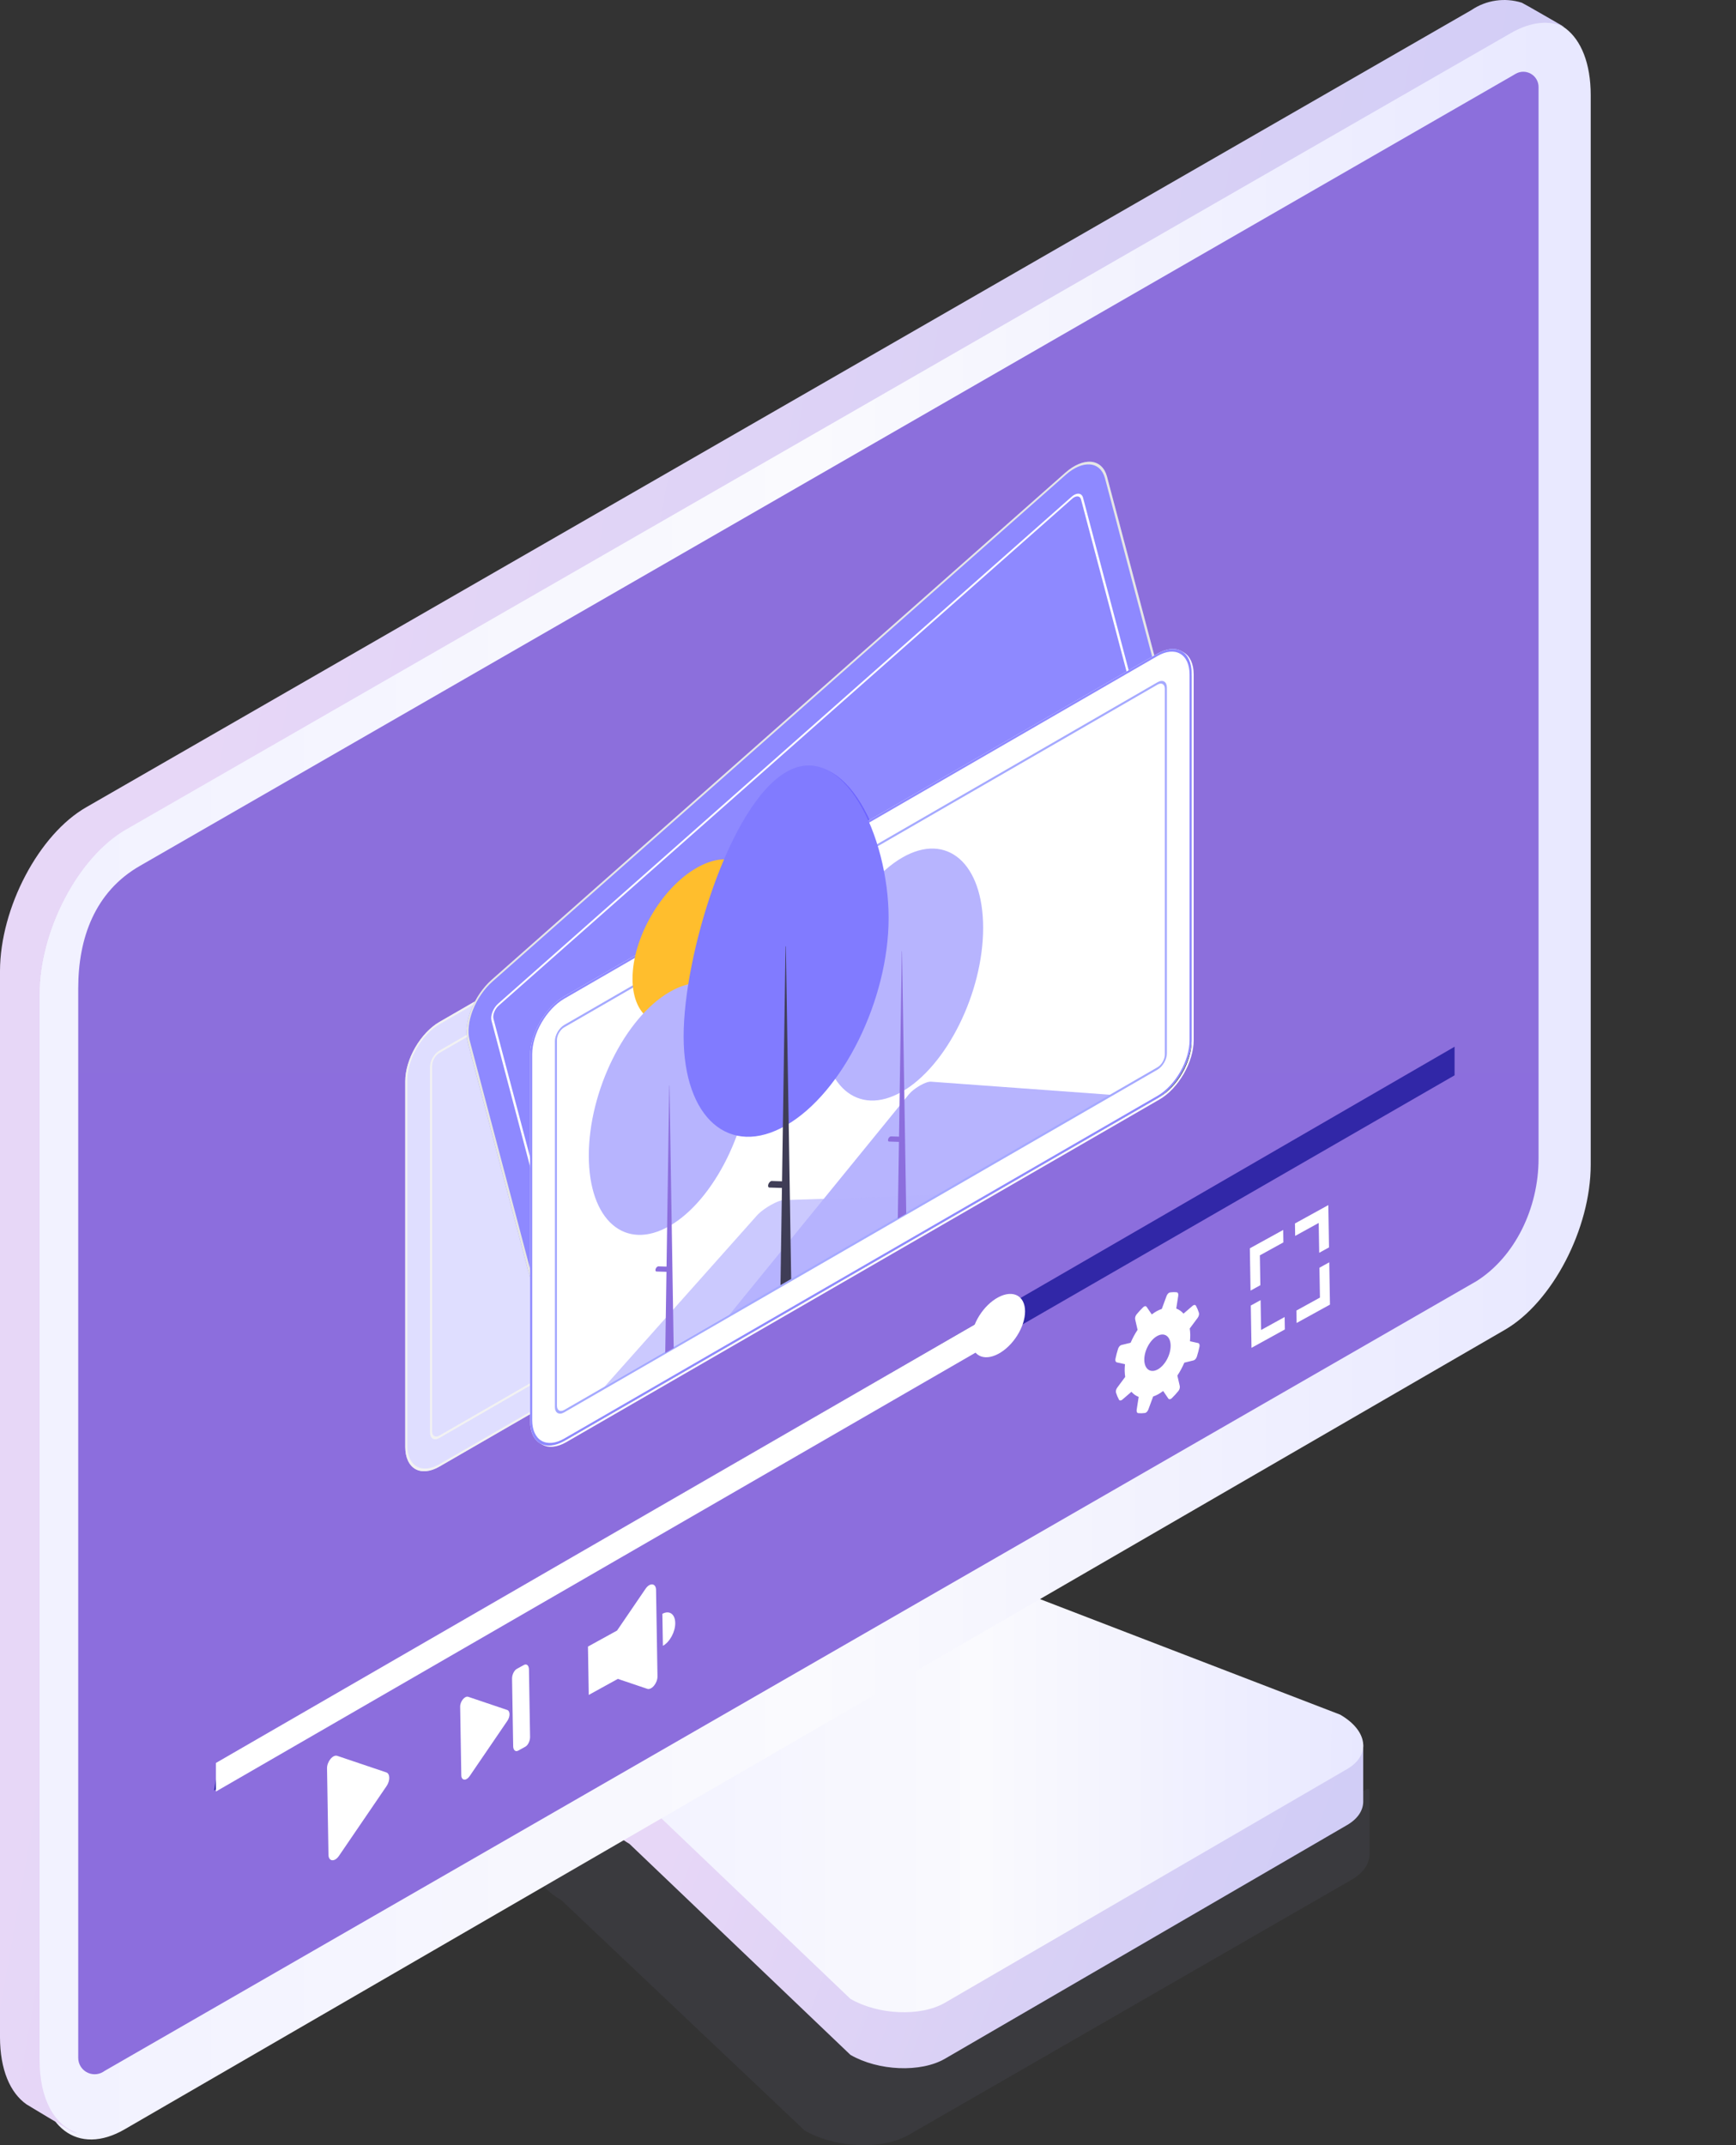 <svg fill="none" height="378" viewBox="0 0 306 378" width="306" xmlns="http://www.w3.org/2000/svg" xmlns:xlink="http://www.w3.org/1999/xlink"><rect x="0" y="0" width="306" height="378" fill="#333333" stroke="none"/><linearGradient id="a"><stop offset="0" stop-color="#cdcbf7"/><stop offset=".486" stop-color="#d8d0f5"/><stop offset="1" stop-color="#e7d7f7"/></linearGradient><linearGradient id="b" gradientUnits="userSpaceOnUse" x1="239.266" x2="116.068" xlink:href="#a" y1="376.81" y2="329.39"/><linearGradient id="c"><stop offset="0" stop-color="#f2f2ff"/><stop offset=".486" stop-color="#fafafe"/><stop offset="1" stop-color="#e8e8ff"/></linearGradient><linearGradient id="d" gradientUnits="userSpaceOnUse" x1="109.789" x2="240.295" xlink:href="#c" y1="316.076" y2="316.076"/><linearGradient id="e" gradientUnits="userSpaceOnUse" x1="12.872" x2="280.391" xlink:href="#c" y1="194.306" y2="194.306"/><linearGradient id="f" gradientUnits="userSpaceOnUse" x1="271.197" x2="271.197" y1="12.643" y2="365.506"><stop offset="0" stop-color="#8c6fdc"/><stop offset="1" stop-color="#8c6edd"/></linearGradient><linearGradient id="g" gradientUnits="userSpaceOnUse" x1="273.669" x2="-9.865" xlink:href="#a" y1="431.632" y2="381.619"/><path d="m160.183 376.183 78.049-44.951c2.094-1.199 3.138-2.798 3.171-4.476.002-.054.002-10.827 0-10.881-.038-2.04-1.558 1.502-4.489-.176l-68.496-26.129c-5.427-3.107-13.636-3.444-18.337-.753l-52.454 30.476c-1.569.899-2.707-2.915-3.114-1.702-.135.404-.049 10.787-.058 11.206-.045 2.09 1.477 4.305 4.489 6.029l42.902 40.603c5.427 3.108 13.637 3.445 18.337.754z" fill="#8f92cb" fill-opacity=".2" opacity=".39"/><path d="m166.549 362.779 70.863-41.164c1.902-1.098 2.85-2.562 2.88-4.099.001-.049.001-9.914 0-9.964-.034-1.868-1.414 1.376-4.076-.161l-62.189-23.928c-4.928-2.845-12.381-3.154-16.649-.689l-47.625 27.908c-1.425.823-2.458-2.669-2.827-1.559-.123.37-.045 9.878-.053 10.262-.041 1.914 1.341 3.942 4.076 5.522l38.952 37.181c4.927 2.846 12.382 3.155 16.648.691z" fill="url(#b)"/><path d="m166.551 352.914 70.863-41.164c4.268-2.465 3.732-6.769-1.195-9.615l-62.191-23.927c-4.927-2.846-12.381-3.155-16.649-.691l-47.625 27.909c-4.267 2.464-3.732 6.768 1.196 9.614l38.952 37.183c4.928 2.847 12.382 3.155 16.649.691z" fill="url(#d)"/><path clip-rule="evenodd" d="m22.031 375.174 243.224-140.847c8.368-4.837 15.136-17.85 15.136-29.088v-188.474c0-11.191-6.768-16.335-15.136-11.497l-243.224 140.878c-8.353 4.853-15.136 17.851-15.136 29.088v188.459c.046 11.176 6.829 16.335 15.136 11.482z" fill="url(#e)" fill-rule="evenodd"/><path clip-rule="evenodd" d="m18.486 364.886 241.774-139.137c6.761-4.275 10.937-12.824 10.937-21.587v-188.783c.017-.972-.492-1.877-1.333-2.368-.84-.491-1.881-.49-2.721.002l-.489.29-241.943 139.244c-8.03 4.58-10.921 12.839-10.921 21.586v188.478c-.003 1.035.548 1.991 1.445 2.508.897.518 2.003.516 2.899-.004z" fill="url(#f)" fill-rule="evenodd"/><path d="m77.439 258.432 104.599-60.404c1.591-.921 3.116-2.532 4.241-4.482 1.125-1.949 1.758-4.076 1.76-5.914v-64.481c-.002-1.837-.635-3.233-1.76-3.883s-2.65-.5-4.241.417l-104.599 60.403c-1.591.921-3.116 2.533-4.242 4.482s-1.758 4.076-1.76 5.915v64.481c.002 1.837.635 3.233 1.76 3.883 1.125.649 2.651.499 4.242-.417z" fill="#dfdeff"/><path d="m77.439 258.432 104.599-60.404c1.591-.921 3.116-2.532 4.241-4.482 1.125-1.949 1.758-4.076 1.76-5.914v-64.481c-.002-1.837-.635-3.233-1.76-3.883s-2.65-.5-4.241.417l-104.599 60.403c-1.591.921-3.116 2.533-4.242 4.482s-1.758 4.076-1.76 5.915v64.481c.002 1.837.635 3.233 1.76 3.883 1.125.649 2.651.499 4.242-.417zm104.599-138.327c1.494-.861 2.927-1.002 3.984-.392 1.057.611 1.652 1.922 1.653 3.648v64.481c-.001 1.727-.596 3.725-1.653 5.556s-2.49 3.345-3.984 4.21l-104.599 60.404c-1.495.861-2.928 1.002-3.984.391-1.057-.61-1.651-1.922-1.653-3.647v-64.481c.002-1.727.596-3.725 1.653-5.556 1.057-1.831 2.49-3.345 3.984-4.211z" fill="#f2f2f2"/><path d="m77.442 253.391 104.599-60.404c.434-.251.85-.691 1.157-1.222.307-.532.479-1.112.48-1.613v-64.481c-.001-.501-.173-.882-.48-1.059s-.723-.136-1.157.114l-104.599 60.403c-.434.251-.85.691-1.157 1.222-.307.532-.479 1.112-.48 1.613v64.481c.001.501.173.882.48 1.059.307.177.723.137 1.157-.113zm104.599-128.245c.338-.195.661-.227.9-.089.238.138.373.434.373.824v64.481c0 .39-.135.841-.373 1.254-.239.414-.562.756-.9.951l-104.599 60.403c-.338.195-.661.227-.9.089-.239-.138-.373-.434-.373-.824v-64.481c0-.39.135-.841.373-1.254.239-.414.562-.756.9-.951z" fill="#f2f2f2"/><path d="m104.062 238.324 101.107-89.341c1.537-1.361 2.85-3.276 3.649-5.327.799-2.05 1.02-4.068.614-5.611l-14.305-54.067c-.41-1.539-1.412-2.476-2.788-2.605s-3.013.561-4.551 1.919l-101.107 89.342c-1.538 1.36-2.85 3.276-3.649 5.327-.799 2.05-1.02 4.068-.614 5.61l14.305 54.067c.409 1.54 1.412 2.476 2.788 2.605 1.376.129 3.012-.561 4.551-1.919z" fill="#8e89ff"/><path d="m104.062 238.324 101.107-89.341c1.537-1.361 2.85-3.276 3.649-5.327.799-2.05 1.02-4.068.614-5.611l-14.305-54.067c-.41-1.539-1.412-2.476-2.788-2.605s-3.013.561-4.551 1.919l-101.107 89.342c-1.538 1.36-2.85 3.276-3.649 5.327-.799 2.05-1.02 4.068-.614 5.61l14.305 54.067c.409 1.54 1.412 2.476 2.788 2.605 1.376.129 3.012-.561 4.551-1.919zm83.819-154.679c1.445-1.275 2.983-1.923 4.275-1.802 1.293.121 2.234 1.001 2.619 2.447l14.305 54.067c.382 1.449.174 3.345-.577 5.271-.75 1.926-1.983 3.726-3.427 5.004l-101.107 89.341c-1.446 1.275-2.983 1.923-4.275 1.803-1.292-.121-2.234-1.001-2.619-2.447l-14.305-54.067c-.381-1.449-.174-3.345.577-5.271s1.984-3.726 3.428-5.004z" fill="#e6e6e6"/><path d="m102.942 234.098 101.107-89.342c.419-.371.777-.893.995-1.453.218-.559.278-1.109.167-1.53l-14.305-54.067c-.112-.42-.385-.675-.76-.71-.376-.035-.822.153-1.241.523l-101.107 89.341c-.419.371-.777.894-.995 1.453s-.278 1.11-.168 1.53l14.305 54.068c.112.419.385.675.761.71.375.035.821-.153 1.241-.523zm86.056-146.227c.326-.288.673-.434.965-.407s.505.226.591.552l14.306 54.067c.086.327.039.755-.13 1.19-.17.435-.448.841-.774 1.13l-101.107 89.341c-.327.288-.674.435-.966.407-.292-.027-.504-.226-.591-.552l-14.306-54.067c-.086-.327-.039-.755.13-1.19.17-.435.448-.842.774-1.13z" fill="#fff"/><path d="m99.808 254.126 104.599-60.404c1.591-.921 3.116-2.532 4.241-4.481 1.126-1.95 1.758-4.077 1.76-5.915v-64.481c-.002-1.837-.634-3.233-1.76-3.883-1.125-.65-2.65-.5-4.241.417l-104.599 60.403c-1.591.921-3.116 2.533-4.242 4.482-1.125 1.949-1.758 4.077-1.76 5.915v64.481c.002 1.837.635 3.233 1.76 3.883 1.125.649 2.651.499 4.242-.417z" fill="#fff"/><path d="m128.228 232.254 67.547-39.007c.085-.048.169-.099.252-.153l-31.946-2.331c-.609-.053-1.973.593-3.049 1.443-.294.222-.58.494-.845.805l-21.44 26.326-1.027 1.261z" fill="#e6e6e6"/><path d="m106.915 244.56 58.423-33.737-11.321.362-.815.026-14.752.472c-.968.031-3.294 1.342-4.431 2.459-.077.076-.148.15-.213.222z" fill="#e6e6e6"/><path d="m204.407 115.799c1.495-.861 2.928-1.002 3.985-.391 1.057.61 1.651 1.922 1.653 3.647v64.481c-.002 1.727-.596 3.725-1.653 5.556s-2.49 3.345-3.985 4.211l-104.599 60.403c-1.495.861-2.928 1.002-3.985.392-1.057-.611-1.651-1.922-1.653-3.648v-64.481c.002-1.727.596-3.725 1.653-5.556s2.49-3.345 3.985-4.21z" fill="#3f3d56"/><path d="m99.809 249.085 104.599-60.403c.434-.252.85-.691 1.157-1.223.307-.531.479-1.112.48-1.613v-64.481c-.001-.501-.173-.882-.48-1.059s-.723-.136-1.157.114l-104.599 60.403c-.434.252-.85.691-1.157 1.223-.307.531-.479 1.111-.48 1.613v64.481c.001.501.173.881.48 1.059.307.177.723.136 1.157-.114zm104.599-128.245c.338-.194.661-.226.9-.088.239.137.373.434.373.823v64.481c0 .39-.134.841-.373 1.255-.239.413-.562.755-.9.95l-104.599 60.404c-.338.194-.661.226-.9.088-.239-.138-.373-.434-.373-.823v-64.481c0-.39.135-.841.373-1.255.239-.413.562-.755.9-.951z" fill="#ccc"/><path d="m123.116 179.168c-6.218 3.59-11.258.679-11.258-6.501 0-7.181 5.04-15.913 11.258-19.503 6.217-3.59 11.257-.68 11.257 6.501s-5.04 15.912-11.257 19.503z" fill="#ff6584"/><path d="m118.41 216.221c-7.875 4.547-14.258-.995-14.258-12.379s6.383-24.299 14.258-28.846c7.874-4.547 14.258.995 14.258 12.379 0 11.383-6.384 24.298-14.258 28.846z" fill="#f2f2f2"/><path d="m118.369 191.486-.039.023-.705 47.095 1.488-.86z" fill="#ccc"/><path d="m115.936 223.8c-.044.12-.053.237-.025.324s.09.138.173.14l2.045.063.328-.91-2.045-.063c-.083-.003-.179.043-.269.127-.089.083-.164.198-.207.319z" fill="#ccc"/><path d="m159.4 192.549c-7.874 4.547-14.258-.995-14.258-12.378 0-11.384 6.384-24.299 14.258-28.846 7.875-4.548 14.258.994 14.258 12.378s-6.383 24.299-14.258 28.846z" fill="#f2f2f2"/><path d="m156.927 200.9c.044-.121.119-.236.208-.319.089-.084.186-.13.269-.127l1.427.044.489-32.661.039-.023.745 46.259-1.489.859.202-13.514-1.742-.054c-.083-.002-.145-.053-.172-.14-.028-.087-.019-.204.024-.324z" fill="#ccc"/><path d="m138.955 136.242c-9.978 5.762-18.088 32.159-18.088 46.584 0 14.424 8.089 21.447 18.066 15.685 9.978-5.762 18.067-22.127 18.067-36.551 0-14.425-8.067-31.48-18.045-25.718z" fill="#6c63ff"/><path d="m135.802 208.882c.027-.076.064-.151.109-.22.046-.069.098-.132.154-.185.056-.052.115-.093.173-.121.058-.027.115-.04.167-.039l1.809.055.62-41.384.049-.029.943 58.614-1.886 1.089.257-17.124-2.208-.068c-.052-.001-.098-.018-.136-.048-.037-.031-.065-.074-.083-.129-.017-.055-.023-.119-.018-.19.006-.07.022-.146.05-.221z" fill="#3f3d56"/><path d="m99.445 253.916 104.599-60.404c1.591-.92 3.116-2.532 4.241-4.481s1.758-4.077 1.76-5.915v-64.481c-.002-1.837-.635-3.233-1.76-3.883s-2.65-.5-4.241.417l-104.599 60.404c-1.591.92-3.116 2.532-4.242 4.481-1.125 1.949-1.758 4.077-1.76 5.915v64.481c.002 1.837.635 3.233 1.76 3.883 1.125.649 2.65.499 4.242-.417z" fill="#fff"/><path d="m128.228 232.093 67.547-39.007c.085-.048.169-.099.252-.153l-31.946-2.331c-.609-.053-1.973.593-3.049 1.443-.294.222-.58.494-.845.805l-21.44 26.326-1.027 1.261z" fill="#b7b4fe"/><path d="m106.554 244.35 58.423-33.738-11.322.363-.814.026-14.753.472c-.967.031-3.294 1.341-4.431 2.459-.076.075-.147.149-.212.222z" fill="#b6b3fe" opacity=".7"/><path d="m99.445 253.916 104.599-60.404c1.591-.92 3.116-2.532 4.241-4.481s1.758-4.077 1.76-5.915v-64.481c-.002-1.837-.635-3.233-1.76-3.883s-2.65-.5-4.241.417l-104.599 60.404c-1.591.92-3.116 2.532-4.242 4.481-1.125 1.949-1.758 4.077-1.76 5.915v64.481c.002 1.837.635 3.233 1.76 3.883 1.125.649 2.65.499 4.242-.417zm104.599-138.327c1.494-.861 2.927-1.002 3.984-.391 1.057.61 1.652 1.922 1.653 3.647v64.481c-.001 1.727-.596 3.725-1.653 5.556s-2.49 3.345-3.984 4.21l-104.599 60.404c-1.495.861-2.928 1.002-3.985.391-1.057-.61-1.651-1.922-1.653-3.647v-64.481c.002-1.727.596-3.725 1.653-5.556s2.49-3.345 3.985-4.21z" fill="#8e89ff"/><path d="m99.446 248.875 104.599-60.403c.434-.252.85-.691 1.157-1.223.307-.531.479-1.111.48-1.613v-64.481c-.001-.501-.173-.881-.48-1.059-.307-.177-.723-.136-1.157.114l-104.599 60.403c-.434.252-.85.691-1.157 1.223-.307.531-.479 1.111-.48 1.613v64.481c0.0.501.173.881.48 1.059.307.177.723.136 1.157-.114zm104.599-128.245c.337-.194.661-.226.9-.088.238.137.373.434.373.823v64.481c0 .39-.135.841-.373 1.255-.239.413-.563.755-.9.95l-104.599 60.404c-.338.194-.661.226-.9.088-.239-.138-.373-.434-.373-.823v-64.481c0-.39.135-.841.373-1.255.239-.413.562-.755.9-.951z" fill="#a5a9ff"/><path d="m122.75 178.957c-6.217 3.591-11.257.68-11.257-6.501 0-7.18 5.04-15.912 11.257-19.502 6.218-3.591 11.258-.68 11.258 6.5 0 7.181-5.04 15.913-11.258 19.503z" fill="#ffbe2d"/><path d="m118.045 216.011c-7.875 4.547-14.259-.995-14.259-12.379s6.384-24.299 14.259-28.846c7.874-4.547 14.258.995 14.258 12.379 0 11.383-6.384 24.298-14.258 28.846z" fill="#b7b4fe"/><path d="m118.006 191.276-.039.023-.705 47.095 1.488-.86z" fill="#8c6edd"/><path d="m115.573 223.59c-.044.12-.053.237-.025.324s.09.138.172.14l2.045.063.329-.91-2.045-.063c-.083-.002-.18.043-.269.127-.089.083-.164.198-.207.319z" fill="#8c6edd"/><path d="m159.037 192.339c-7.875 4.548-14.258-.995-14.258-12.378 0-11.384 6.383-24.299 14.258-28.846 7.874-4.548 14.258.994 14.258 12.378s-6.384 24.299-14.258 28.846z" fill="#b7b4fe"/><path d="m156.564 200.69c.044-.121.118-.236.208-.319.089-.084.186-.129.268-.127l1.428.044.489-32.661.039-.022.744 46.258-1.488.859.202-13.514-1.742-.053c-.083-.003-.145-.053-.173-.141-.027-.087-.018-.203.025-.324z" fill="#8c6edd"/><path d="m138.59 136.032c-9.978 5.762-18.088 32.159-18.088 46.584 0 14.424 8.088 21.447 18.066 15.685s18.067-22.127 18.067-36.551c0-14.425-8.068-31.48-18.045-25.718z" fill="#817bff"/><path d="m135.437 208.672c.027-.076.064-.151.109-.22s.097-.132.153-.185c.056-.052.115-.093.174-.121.058-.027.115-.04.167-.039l1.809.055.619-41.384.05-.029.943 58.614-1.886 1.089.256-17.124-2.207-.067c-.052-.002-.098-.019-.136-.049-.037-.03-.066-.074-.083-.129s-.023-.119-.018-.19c.005-.07.022-.146.05-.221z" fill="#3f3d56"/><path d="m256.396 189.481-218.663 126.029.859-5.035 217.804-126.03z" fill="#3127a7"/><g fill="#fff"><path d="m38.053 310.654 139.642-80.654v5.036l-139.642 80.654z"/><path d="m171.239 236.09c0 2.754 2.114 3.863 4.722 2.478s4.723-4.741 4.723-7.494-2.115-3.863-4.723-2.477c-2.608 1.385-4.722 4.739-4.722 7.493z"/><path clip-rule="evenodd" d="m209.71 234.1c.051.342.087.697.093 1.08.007.382-.017.77-.054 1.16l1.437.321c.206.046.313.304.245.633-.123.593-.28 1.184-.467 1.77-.106.329-.349.595-.582.653l-1.626.4c-.341.799-.754 1.568-1.224 2.274l.421 1.837c.06.264-.038.632-.248.889-.374.456-.765.882-1.172 1.274-.226.217-.475.225-.605.036l-.9-1.32c-.288.216-.581.414-.882.581-.302.167-.596.29-.886.393l-.84 2.278c-.121.326-.367.59-.595.623-.413.059-.811.068-1.193.029-.215-.02-.324-.277-.273-.601l.353-2.263c-.486-.181-.916-.482-1.277-.896l-1.609 1.382c-.231.198-.479.203-.593-.005-.203-.372-.376-.782-.517-1.229-.078-.248.019-.62.219-.889l1.401-1.885c-.05-.342-.087-.697-.093-1.079-.007-.383.017-.771.056-1.162l-1.438-.322c-.205-.046-.312-.304-.244-.633.123-.593.28-1.184.467-1.77.105-.329.349-.596.582-.653l1.626-.4c.34-.799.754-1.568 1.224-2.274l-.421-1.837c-.061-.264.037-.632.248-.888.373-.456.764-.88 1.172-1.274.225-.218.475-.226.605-.037l.9 1.32c.288-.215.581-.415.882-.581.302-.165.596-.288.886-.391l.84-2.278c.121-.326.367-.59.595-.623.414-.061.811-.068 1.193-.029.215.021.323.277.273.601l-.354 2.263c.486.183.917.482 1.278.897l1.607-1.381c.231-.198.479-.203.593.005.203.371.377.782.517 1.229.078.248-.019.618-.219.887zm-8.007 5.542c.027 1.624 1.087 2.372 2.369 1.665 1.283-.708 2.299-2.596 2.272-4.221-.027-1.624-1.087-2.372-2.37-1.665-1.281.705-2.298 2.595-2.271 4.221z" fill-rule="evenodd"/><path d="m68.103 312.319-8.652-2.919c-.78-.262-1.825 1.016-1.806 2.207l.253 15.228c.02 1.191 1.09 1.304 1.845.196l8.399-12.31c.646-.947.625-2.178-.04-2.402z"/><path d="m89.406 301.314-6.862-2.316c-.619-.208-1.449.807-1.433 1.751l.201 12.078c.016.944.865 1.035 1.465.154l6.662-9.763c.511-.748.495-1.725-.032-1.904z"/><path d="m92.598 307.788-1.264.695c-.473.261-.867-.093-.878-.791l-.197-11.882c-.012-.698.363-1.474.836-1.734l1.264-.695c.473-.261.867.093.878.789l.197 11.882c.011.698-.363 1.476-.836 1.736z"/><path clip-rule="evenodd" d="m108.767 287.32 5.026-7.367c.755-1.108 1.825-.994 1.847.196l.252 15.228c.02 1.191-1.027 2.471-1.807 2.209l-5.177-1.748-5.129 2.825-.141-8.518zm8.08 2.691-.094-5.637c1.229-.678 2.244.039 2.269 1.596.026 1.555-.948 3.366-2.175 4.041z" fill-rule="evenodd"/><path d="m228.295 217.78 4.15-2.285.087 5.261 1.73-.953-.124-7.454-5.879 3.239z"/><path d="m222.159 226.466-.087-5.26 4.149-2.285-.036-2.193-5.878 3.237.124 7.454z"/><path d="m232.576 223.387.087 5.26-4.149 2.285.036 2.192 5.879-3.238-.123-7.454z"/><path d="m226.44 232.073-4.149 2.285-.088-5.261-1.728.951.123 7.454 5.878-3.237z"/></g><path clip-rule="evenodd" d="m15.225 142.231 244.133-140.455c2.608-1.768 5.885-2.246 8.891-1.297.321.122 7.238 4.134 7.544 4.302-2.586-1.251-5.876-1.022-9.457 1.037l-244.164 140.379c-8.386 4.836-15.195 17.788-15.195 28.986v187.792c0 6.957 2.647 11.564 6.687 12.876-.479-.021-.941-.18-1.331-.458-.199-.107-7.483-4.455-7.651-4.577-2.877-2.013-4.683-6.102-4.683-11.884v-187.838c.031-11.151 6.871-24.103 15.226-28.863z" fill="url(#g)" fill-rule="evenodd"/></svg>